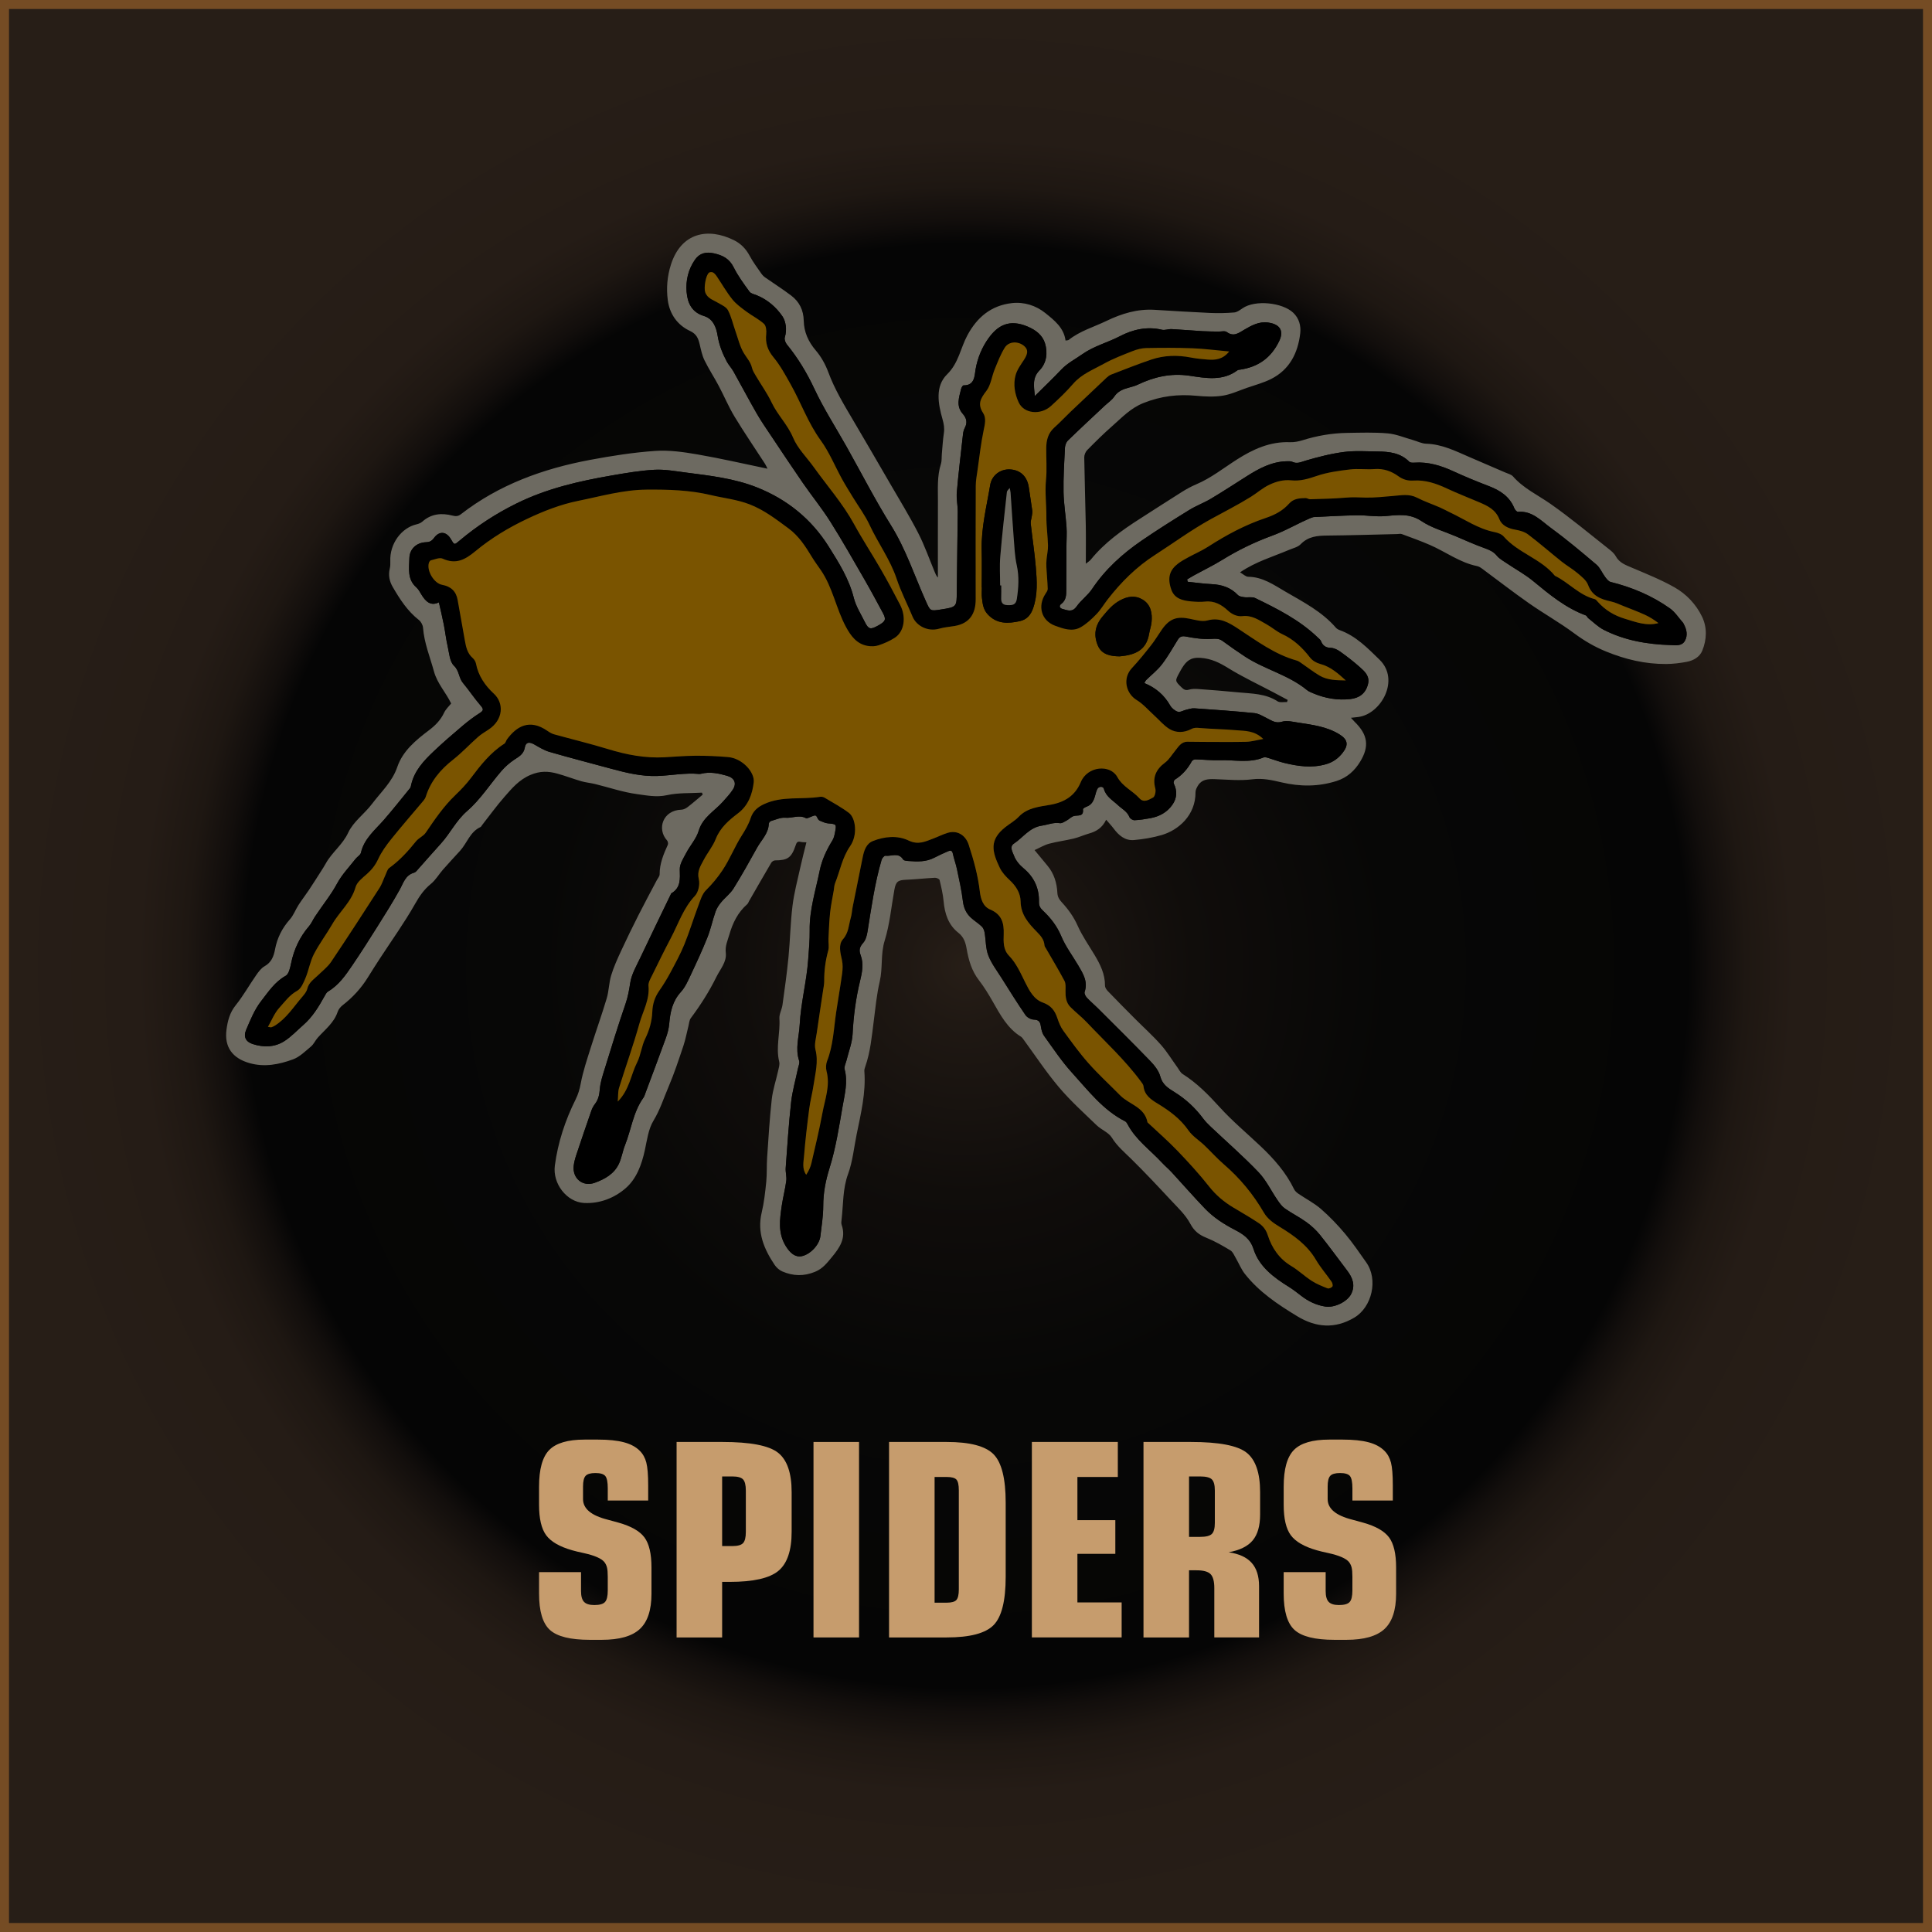 <?xml version="1.0" encoding="UTF-8"?><svg id="b" xmlns="http://www.w3.org/2000/svg" xmlns:xlink="http://www.w3.org/1999/xlink" viewBox="0 0 215 215"><defs><style>.e{fill:#6d6a61;}.f{fill:#7a5400;}.g{fill:#c69c6d;}.h{fill:url(#d);stroke:#754c24;stroke-miterlimit:10;}.i{fill:#010101;}</style><radialGradient id="d" cx="107.5" cy="107.5" fx="107.5" fy="107.5" r="107" gradientUnits="userSpaceOnUse"><stop offset="0" stop-color="#271e17"/><stop offset=".062" stop-color="#1f1813"/><stop offset=".237" stop-color="#100d0b"/><stop offset=".443" stop-color="#070706"/><stop offset=".751" stop-color="#050505"/><stop offset=".776" stop-color="#120e0c"/><stop offset=".811" stop-color="#1e1712"/><stop offset=".861" stop-color="#251c16"/><stop offset="1" stop-color="#271e17"/></radialGradient></defs><g id="c"><g><g><rect class="h" x=".5" y=".5" width="214" height="214"/><g><path class="g" d="M64.659,174.954v2.109c0,.566,.112,.967,.337,1.201s.605,.352,1.143,.352c.586,0,.981-.112,1.187-.337s.308-.649,.308-1.274v-1.538c0-.469-.029-.815-.088-1.04s-.156-.425-.293-.601c-.332-.4-1.099-.732-2.3-.996-.547-.117-.972-.22-1.274-.308-1.406-.4-2.373-.959-2.9-1.677s-.791-1.848-.791-3.391v-2.007c0-1.953,.379-3.315,1.135-4.087,.758-.771,2.068-1.157,3.934-1.157h1.494c1.172,0,2.134,.1,2.886,.3s1.343,.52,1.772,.959c.342,.342,.581,.776,.718,1.304s.205,1.372,.205,2.534v1.685h-4.497v-1.362c0-.684-.09-1.138-.271-1.362-.18-.225-.549-.337-1.105-.337-.537,0-.9,.105-1.092,.315-.189,.21-.285,.603-.285,1.179v1.406c0,1.064,.908,1.826,2.725,2.285,.518,.137,.928,.249,1.23,.337,1.396,.391,2.355,.938,2.879,1.641,.521,.703,.783,1.816,.783,3.34v2.93c0,1.816-.432,3.125-1.297,3.926-.863,.801-2.272,1.201-4.226,1.201h-1.348c-2.148,0-3.626-.366-4.431-1.099-.807-.732-1.209-2.085-1.209-4.058v-2.373h4.673Z"/><path class="g" d="M80.362,176.038v6.182h-5.068v-21.753h5.098c3.115,0,5.179,.398,6.188,1.194,1.012,.796,1.517,2.258,1.517,4.387v4.409c0,2.09-.493,3.542-1.479,4.358s-2.793,1.223-5.42,1.223h-.835Zm2.637-5.552v-4.614c0-.605-.103-1.018-.308-1.238s-.605-.33-1.201-.33h-1.128v7.749h1.128c.596,0,.996-.11,1.201-.33s.308-.632,.308-1.238Z"/><path class="g" d="M95.597,182.22h-5.068v-21.753h5.068v21.753Z"/><path class="g" d="M98.937,182.22v-21.753h6.416c2.578,0,4.316,.457,5.215,1.37s1.348,2.708,1.348,5.383v8.247c0,2.676-.449,4.47-1.348,5.383s-2.637,1.37-5.215,1.37h-6.416Zm7.764-5.347v-11.03c0-.596-.088-.991-.264-1.187s-.537-.293-1.084-.293h-1.348v13.989h1.348c.537,0,.896-.1,1.077-.3,.18-.2,.271-.593,.271-1.179Z"/><path class="g" d="M114.83,182.22v-21.753h9.565v3.896h-4.497v4.805h4.219v3.75h-4.219v5.405h4.922v3.896h-9.99Z"/><path class="g" d="M135.133,176.727c0-.752-.139-1.27-.418-1.553-.277-.283-.798-.425-1.56-.425h-.835v7.471h-5.068v-21.753h5.273c3.125,0,5.19,.396,6.196,1.187s1.509,2.256,1.509,4.395v2.49c0,1.26-.273,2.219-.82,2.878s-1.44,1.101-2.681,1.326c1.152,.166,2.005,.557,2.556,1.172,.553,.615,.828,1.484,.828,2.607v5.698h-4.98v-5.493Zm-1.582-12.422h-1.23v6.724h1.23c.654,0,1.092-.11,1.311-.33,.221-.22,.33-.627,.33-1.223v-3.604c0-.605-.109-1.018-.33-1.238-.219-.22-.656-.33-1.311-.33Z"/><path class="g" d="M147.525,174.954v2.109c0,.566,.112,.967,.337,1.201s.605,.352,1.143,.352c.586,0,.981-.112,1.187-.337s.308-.649,.308-1.274v-1.538c0-.469-.029-.815-.088-1.04s-.156-.425-.293-.601c-.332-.4-1.099-.732-2.3-.996-.547-.117-.972-.22-1.274-.308-1.406-.4-2.373-.959-2.9-1.677s-.791-1.848-.791-3.391v-2.007c0-1.953,.378-3.315,1.136-4.087,.756-.771,2.067-1.157,3.933-1.157h1.494c1.172,0,2.134,.1,2.886,.3s1.343,.52,1.772,.959c.342,.342,.581,.776,.718,1.304s.205,1.372,.205,2.534v1.685h-4.497v-1.362c0-.684-.091-1.138-.271-1.362-.182-.225-.55-.337-1.106-.337-.537,0-.901,.105-1.091,.315-.191,.21-.286,.603-.286,1.179v1.406c0,1.064,.908,1.826,2.725,2.285,.518,.137,.928,.249,1.23,.337,1.396,.391,2.356,.938,2.878,1.641,.523,.703,.784,1.816,.784,3.34v2.93c0,1.816-.433,3.125-1.296,3.926-.865,.801-2.273,1.201-4.227,1.201h-1.348c-2.148,0-3.625-.366-4.432-1.099-.805-.732-1.208-2.085-1.208-4.058v-2.373h4.673Z"/></g></g><g><path class="e" d="M115.125,94.595c.564,.682,1.004,1.217,1.447,1.749,.726,.87,1.038,1.91,1.095,3.004,.025,.482,.222,.769,.513,1.085,.712,.773,1.309,1.604,1.748,2.59,.506,1.133,1.232,2.169,1.875,3.241,.635,1.059,1.178,2.141,1.165,3.426-.002,.204,.163,.448,.318,.608,.994,1.033,2.003,2.051,3.015,3.067,.962,.966,1.981,1.88,2.884,2.898,.689,.777,1.234,1.681,1.846,2.526,.183,.252,.33,.573,.578,.73,1.585,1.002,2.867,2.307,4.123,3.693,1.406,1.551,3.031,2.903,4.556,4.347,1.483,1.404,2.823,2.919,3.723,4.781,.096,.198,.288,.373,.475,.5,.835,.57,1.755,1.039,2.512,1.696,.969,.842,1.867,1.784,2.694,2.767,.849,1.008,1.589,2.109,2.353,3.187,1.34,1.892,.645,4.959-1.329,6.136-2.159,1.287-4.282,1.105-6.342-.143-2.153-1.305-4.255-2.704-5.837-4.714-.423-.537-.681-1.202-1.03-1.799-.17-.29-.314-.661-.576-.819-.861-.519-1.742-1.03-2.671-1.404-.816-.328-1.361-.739-1.804-1.573-.527-.994-1.412-1.811-2.196-2.654-1.429-1.538-2.868-3.069-4.363-4.542-.768-.756-1.579-1.428-2.167-2.378-.36-.582-1.165-.87-1.688-1.375-1.435-1.385-2.928-2.729-4.21-4.249-1.436-1.702-2.666-3.578-3.988-5.377-.06-.081-.123-.171-.206-.222-1.533-.934-2.325-2.456-3.175-3.943-.465-.813-.957-1.621-1.529-2.359-.805-1.038-1.143-2.237-1.361-3.48-.125-.713-.314-1.314-.921-1.792-1.118-.881-1.518-2.122-1.643-3.504-.072-.798-.261-1.588-.449-2.369-.03-.122-.343-.258-.519-.25-1.077,.055-2.151,.176-3.228,.223-.887,.038-1.12,.205-1.284,1.116-.342,1.891-.513,3.834-1.078,5.656-.468,1.511-.2,3.037-.549,4.533-.34,1.454-.481,2.957-.671,4.443-.217,1.696-.368,3.402-.937,5.032-.057,.164-.119,.344-.106,.511,.189,2.407-.386,4.719-.858,7.044-.299,1.473-.439,3.004-.95,4.4-.609,1.663-.527,3.364-.722,5.051-.024,.205-.062,.435,.004,.62,.522,1.476-.226,2.549-1.095,3.596-.531,.64-1.005,1.27-1.855,1.621-1.267,.523-2.457,.48-3.658-.039-.332-.143-.652-.433-.856-.736-1.177-1.756-1.96-3.604-1.435-5.81,.266-1.117,.393-2.272,.508-3.418,.09-.894,.037-1.801,.098-2.699,.148-2.163,.275-4.33,.514-6.483,.119-1.066,.475-2.105,.707-3.159,.075-.34,.201-.718,.123-1.034-.396-1.606,.128-3.198,.022-4.8-.033-.497,.273-1.007,.344-1.522,.245-1.765,.494-3.531,.667-5.305,.186-1.91,.214-3.837,.45-5.74,.18-1.45,.565-2.876,.88-4.308,.2-.91,.439-1.812,.666-2.739-.172-.011-.419,.004-.65-.049-.373-.087-.45,.095-.556,.409-.461,1.363-.893,1.648-2.281,1.653-.143,.001-.344,.125-.419,.25-.834,1.415-1.648,2.841-2.468,4.264-.07,.121-.112,.272-.212,.359-1.048,.916-1.622,2.093-2,3.412-.189,.659-.477,1.242-.387,1.994,.121,1.021-.618,1.818-1.045,2.686-.799,1.62-1.763,3.138-2.846,4.585-.172,.23-.188,.58-.264,.877-.188,.736-.321,1.489-.562,2.207-.51,1.519-1.008,3.047-1.636,4.518-.544,1.275-.955,2.596-1.695,3.814-.572,.942-.717,2.163-.96,3.28-.349,1.606-.917,3.173-2.13,4.23-1.264,1.102-2.911,1.741-4.642,1.646-1.923-.105-3.509-2.153-3.243-4.161,.342-2.578,1.151-5.035,2.314-7.365,.282-.565,.447-1.128,.565-1.761,.254-1.362,.706-2.689,1.123-4.017,.574-1.829,1.225-3.634,1.772-5.471,.246-.825,.243-1.725,.493-2.548,.281-.927,.687-1.822,1.094-2.704,.629-1.361,1.29-2.708,1.967-4.046,.656-1.297,1.35-2.576,2.026-3.863,.11-.209,.307-.42,.306-.63-.005-1.192,.433-2.246,.913-3.299,.057-.126,.006-.379-.091-.485-1.153-1.264-.467-3.363,1.606-3.415,.238-.006,.503-.148,.7-.299,.571-.44,1.113-.917,1.667-1.379-.028-.073-.056-.146-.084-.219-1.302,.078-2.638,.001-3.895,.281-1.158,.258-2.25,.028-3.325-.116-1.579-.211-3.115-.742-4.672-1.123-.506-.124-1.033-.166-1.532-.311-.898-.26-1.773-.601-2.674-.849-.997-.275-1.906-.311-2.978,.142-1.286,.544-2.068,1.49-2.901,2.441-.875,.998-1.654,2.08-2.475,3.125-.065,.083-.114,.202-.199,.241-1.163,.534-1.488,1.783-2.269,2.641-.634,.696-1.277,1.384-1.898,2.091-.46,.525-.82,1.162-1.351,1.594-.769,.627-1.271,1.364-1.762,2.232-1.182,2.087-2.591,4.045-3.903,6.058-.456,.7-.905,1.405-1.346,2.116-.745,1.201-1.68,2.223-2.8,3.088-.239,.184-.467,.46-.56,.741-.406,1.228-1.411,1.974-2.219,2.881-.273,.307-.445,.721-.752,.978-.632,.528-1.259,1.161-2.004,1.433-1.545,.562-3.146,.894-4.832,.416-1.889-.535-2.827-1.777-2.565-3.73,.129-.965,.358-1.881,1.017-2.701,.846-1.053,1.513-2.248,2.288-3.361,.258-.37,.553-.774,.93-.987,.763-.43,1.021-1.096,1.167-1.879,.237-1.266,.788-2.366,1.653-3.34,.406-.457,.623-1.077,.96-1.601,.359-.559,.77-1.085,1.139-1.638,.461-.69,.904-1.392,1.35-2.091,.188-.295,.378-.59,.547-.895,.687-1.24,1.868-2.076,2.497-3.431,.564-1.215,1.817-2.092,2.653-3.203,.994-1.321,2.24-2.434,2.809-4.107,.602-1.768,2.056-2.974,3.522-4.079,.711-.536,1.301-1.136,1.686-1.957,.186-.396,.538-.713,.781-1.022-.581-1.229-1.54-2.209-1.91-3.563-.441-1.613-1.089-3.166-1.217-4.863-.023-.304-.224-.68-.464-.867-1.274-.995-2.119-2.318-2.913-3.681-.362-.622-.501-1.299-.327-2.026,.063-.265,.073-.551,.061-.825-.085-1.964,1.247-3.728,2.925-4.114,.228-.052,.473-.151,.644-.303,.99-.883,2.138-.979,3.347-.668,.377,.097,.638,.084,.952-.161,4.241-3.292,9.141-5.056,14.346-6.035,2.399-.451,4.827-.831,7.259-1.001,1.552-.108,3.153,.121,4.7,.388,2.614,.451,5.202,1.052,7.803,1.591-.064-.123-.172-.381-.322-.613-1.115-1.726-2.28-3.421-3.343-5.178-.665-1.099-1.161-2.297-1.766-3.434-.508-.955-1.107-1.865-1.581-2.836-.269-.552-.394-1.181-.537-1.786-.156-.656-.35-1.146-1.082-1.487-1.41-.657-2.268-1.894-2.468-3.438-.171-1.32-.061-2.647,.355-3.948,1.132-3.539,4.099-4.161,7.029-2.701,.774,.385,1.332,.981,1.746,1.756,.361,.677,.832,1.296,1.268,1.931,.116,.169,.265,.328,.432,.445,.967,.68,1.969,1.311,2.909,2.025,.907,.69,1.367,1.612,1.393,2.803,.027,1.243,.506,2.329,1.347,3.309,.599,.699,1.072,1.563,1.394,2.431,.684,1.848,1.684,3.515,2.676,5.196,1.401,2.374,2.787,4.758,4.169,7.143,1.065,1.838,2.179,3.651,3.149,5.538,.715,1.392,1.233,2.885,1.837,4.333,.089,.215,.169,.434,.356,.624,0-2.824-.009-5.648,.004-8.472,.006-1.396-.103-2.8,.331-4.168,.113-.356,.071-.761,.106-1.143,.069-.764,.111-1.532,.224-2.29,.082-.551,.001-1.013-.157-1.569-.481-1.695-.843-3.637,.519-4.975,1.288-1.265,1.487-2.916,2.256-4.344,1.099-2.039,2.67-3.316,4.942-3.579,1.346-.156,2.681,.259,3.733,1.108,.991,.8,2.061,1.628,2.247,3.057,.153-.029,.282-.015,.354-.072,1.253-.997,2.785-1.43,4.196-2.11,1.698-.818,3.438-1.351,5.342-1.238,2.058,.123,4.115,.257,6.174,.348,.9,.04,1.807,.023,2.704-.052,.321-.027,.641-.271,.926-.466,1.428-.977,4.444-.628,5.63,.484,.684,.642,.885,1.493,.791,2.304-.254,2.18-1.176,4.035-3.23,5.074-.86,.435-1.815,.683-2.732,1.002-.884,.308-1.755,.719-2.666,.862-.946,.149-1.941,.105-2.902,.013-2.041-.197-3.945,.019-5.906,.8-1.463,.582-2.401,1.62-3.484,2.568-.968,.847-1.882,1.756-2.785,2.672-.193,.196-.334,.542-.33,.817,.037,2.512,.123,5.023,.17,7.534,.026,1.402,.005,2.805,.005,4.297,.216-.177,.423-.296,.564-.47,1.521-1.877,3.454-3.255,5.465-4.54,1.557-.995,3.106-2.004,4.672-2.986,.5-.313,1.024-.602,1.567-.831,1.661-.7,3.057-1.822,4.558-2.778,1.785-1.137,3.68-2.006,5.886-1.92,.466,.018,.956-.076,1.405-.217,1.616-.505,3.266-.791,4.954-.817,1.507-.023,3.023-.079,4.52,.052,.951,.083,1.875,.48,2.809,.741,.493,.138,.979,.396,1.474,.41,1.739,.05,3.242,.801,4.78,1.47,1.348,.586,2.701,1.159,4.049,1.744,.287,.125,.642,.206,.832,.423,1.167,1.334,2.756,2.064,4.169,3.053,2.228,1.559,4.319,3.314,6.459,4.998,.3,.236,.624,.499,.801,.823,.409,.748,1.109,.989,1.824,1.294,1.598,.681,3.225,1.328,4.73,2.183,1.314,.746,2.387,1.877,3.053,3.253,.587,1.211,.535,2.546,.032,3.786-.287,.709-.984,1.105-1.732,1.246-.751,.142-1.522,.237-2.285,.242-2.328,.015-4.541-.509-6.701-1.394-1.277-.523-2.417-1.188-3.523-2.01-1.621-1.205-3.396-2.2-5.052-3.359-1.772-1.24-3.48-2.57-5.221-3.854-.166-.123-.361-.241-.559-.281-1.925-.395-3.487-1.591-5.244-2.353-1.022-.443-2.074-.82-3.12-1.207-.153-.057-.346-.006-.52-.002-2.587,.059-5.175,.142-7.762,.166-1.112,.01-2.133,.091-2.979,.967-.315,.327-.858,.441-1.305,.632-1.791,.763-3.686,1.298-5.438,2.496,.353,.199,.63,.489,.909,.491,1.606,.012,2.87,.914,4.144,1.656,1.987,1.157,4.069,2.222,5.615,4.014,.107,.124,.276,.215,.434,.272,1.803,.651,3.093,1.994,4.418,3.281,2.328,2.262,.145,6.076-2.376,6.383-.226,.028-.452,.05-.804,.089,.202,.218,.31,.345,.428,.461,1.445,1.414,1.647,2.709,.597,4.425-.614,1.003-1.445,1.769-2.623,2.145-2.031,.649-4.068,.635-6.111,.156-1.084-.254-2.114-.491-3.277-.342-1.378,.177-2.801,.025-4.203-.019-.729-.023-1.408,.022-1.832,.715-.136,.222-.276,.491-.274,.738,.017,2.582-1.911,4.22-3.748,4.764-.998,.295-2.048,.464-3.086,.56-.997,.092-1.704-.51-2.277-1.279-.242-.324-.524-.619-.834-.981-.434,.912-1.102,1.307-1.913,1.537-.57,.162-1.116,.417-1.69,.556-.908,.219-1.843,.334-2.744,.575-.54,.145-1.037,.448-1.617,.708Zm.028-50.514c-.102-1.155-.289-2.035,.513-2.853,.816-.833,.942-1.992,.617-3.033-.272-.869-.96-1.442-1.929-1.853-2.081-.882-3.345-.089-4.333,1.273-.728,1.003-1.235,2.193-1.46,3.495-.121,.698-.077,1.798-1.34,1.775-.091-.002-.236,.256-.274,.413-.224,.928-.574,1.886,.175,2.736,.445,.505,.557,.997,.233,1.601-.112,.209-.167,.463-.194,.702-.242,2.146-.501,4.291-.687,6.442-.063,.723,.111,1.464,.105,2.196-.022,2.943-.087,5.885-.107,8.828-.012,1.748,.012,1.748-1.808,2.031-1.151,.179-1.141,.175-1.634-.928-1.266-2.828-2.223-5.782-3.885-8.448-1.773-2.845-3.306-5.84-4.949-8.766-1.198-2.134-2.534-4.202-3.569-6.411-.838-1.79-1.828-3.434-3.07-4.953-.163-.2-.296-.567-.226-.788,.265-.838,.111-1.787-.264-2.339-.68-1-1.653-1.854-2.847-2.338-.284-.115-.658-.184-.816-.401-.632-.871-1.283-1.748-1.759-2.707-.478-.963-1.216-1.344-2.193-1.56-.889-.197-1.602-.032-2.119,.71-.743,1.069-1.034,2.297-.93,3.57,.101,1.236,.569,2.275,1.927,2.688,1.054,.32,1.383,1.307,1.531,2.217,.168,1.029,.533,1.947,1.007,2.841,.21,.396,.534,.73,.754,1.122,.869,1.55,1.695,3.125,2.581,4.665,.502,.873,1.08,1.703,1.64,2.542,1.164,1.743,2.321,3.49,3.513,5.214,.996,1.44,2.107,2.805,3.04,4.283,1.322,2.094,2.541,4.255,3.78,6.401,.713,1.235,1.388,2.491,2.063,3.747,.405,.755,.315,.956-.553,1.437-.827,.458-1.043,.408-1.458-.431-.433-.875-.983-1.729-1.216-2.659-.532-2.121-1.664-3.919-2.798-5.723-1.928-3.066-4.625-5.242-7.973-6.575-2.554-1.016-5.279-1.314-7.981-1.665-1.143-.148-2.302-.362-3.44-.299-1.593,.088-3.181,.364-4.758,.635-3.643,.628-7.212,1.449-10.58,3.109-2.31,1.139-4.413,2.514-6.366,4.157-.565,.476-.556,.487-.935-.17-.497-.861-1.283-.96-1.875-.158-.262,.354-.481,.475-.912,.49-1.05,.037-1.819,.753-1.841,1.782-.025,1.129-.251,2.337,.775,3.241,.23,.202,.388,.496,.547,.766,.476,.805,1.056,1.355,1.964,.897,.194,.869,.388,1.666,.546,2.471,.161,.817,.251,1.649,.437,2.46,.169,.736,.217,1.669,.693,2.122,.603,.574,.525,1.345,.992,1.906,.68,.816,1.267,1.711,1.962,2.514,.34,.393,.382,.556-.09,.853-.673,.425-1.313,.914-1.921,1.429-1.093,.926-2.181,1.861-3.219,2.848-1.093,1.039-2.127,2.14-2.481,3.687-.031,.135-.05,.292-.132,.393-.956,1.178-1.9,2.368-2.894,3.513-.986,1.137-2.208,2.091-2.57,3.675-.058,.255-.404,.435-.589,.671-.707,.903-1.522,1.75-2.06,2.746-.348,.644-.74,1.235-1.159,1.822-.441,.618-.88,1.236-1.304,1.865-.233,.345-.389,.751-.658,1.062-1.041,1.204-1.68,2.583-2.002,4.138-.103,.496-.249,1.194-.602,1.389-1.213,.669-1.932,1.794-2.723,2.803-.733,.936-1.203,2.099-1.676,3.211-.328,.771-.036,1.326,.724,1.574,1.198,.39,2.428,.373,3.502-.304,.783-.493,1.431-1.201,2.137-1.816,1.017-.886,1.703-2.016,2.347-3.178,.111-.201,.229-.444,.412-.552,1.189-.703,1.944-1.807,2.691-2.905,.958-1.409,1.873-2.848,2.779-4.291,.855-1.362,1.716-2.724,2.495-4.129,.417-.752,.627-1.62,1.605-1.893,.181-.051,.329-.258,.468-.414,.836-.934,1.654-1.885,2.5-2.811,1.049-1.147,1.694-2.567,2.93-3.634,1.462-1.262,2.536-2.967,3.813-4.45,.402-.466,.881-.888,1.391-1.234,.538-.366,1.082-.611,1.218-1.389,.108-.616,.503-.65,1.073-.325,.539,.308,1.084,.647,1.672,.817,2.283,.659,4.584,1.255,6.877,1.876,1.681,.455,3.361,.867,5.13,.805,1.55-.055,3.087-.373,4.647-.225,.068,.006,.141-.004,.208-.021,.99-.251,1.95-.049,2.894,.222,.845,.243,1.1,.839,.645,1.543-.312,.482-.717,.907-1.1,1.34-.929,1.05-2.245,1.73-2.697,3.242-.263,.88-.95,1.627-1.388,2.464-.305,.582-.731,1.219-.717,1.823,.024,1.065,.131,2.051-.952,2.68-1.161,2.409-2.334,4.811-3.476,7.229-.415,.879-.935,1.765-1.08,2.698-.127,.815-.26,1.587-.534,2.377-.839,2.425-1.585,4.881-2.346,7.332-.216,.697-.45,1.41-.508,2.129-.05,.617-.153,1.157-.529,1.651-.167,.219-.312,.471-.402,.73-.572,1.641-1.132,3.286-1.68,4.935-.132,.397-.248,.809-.296,1.222-.164,1.418,1.011,2.379,2.336,1.9,1.132-.409,2.175-.991,2.704-2.139,.298-.646,.4-1.38,.665-2.044,.699-1.752,.911-3.692,2.046-5.277,.119-.167,.175-.381,.248-.578,.753-2.016,1.515-4.029,2.246-6.053,.186-.516,.336-1.064,.383-1.608,.112-1.305,.359-2.511,1.296-3.537,.482-.527,.788-1.234,1.099-1.894,.649-1.378,1.291-2.762,1.855-4.176,.371-.93,.574-1.924,.905-2.872,.13-.373,.366-.728,.62-1.036,.437-.53,1.019-.959,1.377-1.532,.924-1.482,1.776-3.009,2.621-4.538,.479-.865,1.273-1.58,1.307-2.671,.003-.106,.133-.272,.235-.302,.53-.154,1.084-.416,1.604-.368,.764,.07,1.528-.36,2.29,.043,.132,.07,.396-.09,.591-.165,.527-.205,.52-.207,.757,.263,.043,.086,.141,.166,.232,.201,.284,.11,.572,.257,.867,.284,.96,.087,.972,.071,.794,1.004-.058,.303-.126,.628-.284,.884-.655,1.059-1.178,2.168-1.427,3.394-.444,2.187-1.142,4.336-1.11,6.596,.016,1.106-.087,2.191-.166,3.288-.174,2.432-.815,4.791-.943,7.225-.071,1.342-.52,2.662-.066,4.023,.087,.262-.079,.613-.142,.92-.253,1.231-.611,2.45-.748,3.693-.268,2.433-.426,4.878-.603,7.321-.034,.473,.125,.964,.064,1.43-.122,.93-.365,1.843-.502,2.771-.223,1.518-.44,3.029,.432,4.468,.496,.819,1.081,1.286,1.776,1.151,.951-.185,1.977-1.255,2.089-2.222,.13-1.12,.318-2.244,.318-3.366,0-1.459,.26-2.808,.701-4.217,.695-2.219,1.052-4.552,1.451-6.854,.235-1.358,.607-2.726,.228-4.141-.077-.288,.127-.652,.206-.98,.237-.98,.632-1.951,.682-2.94,.1-1.995,.355-3.956,.826-5.89,.235-.964,.43-1.935,.072-2.879-.222-.585-.11-.938,.287-1.389,.276-.313,.404-.807,.474-1.241,.43-2.682,.803-5.373,1.568-7.988,.054-.186,.297-.473,.419-.457,.664,.086,1.459-.42,1.981,.422,.08,.129,.387,.148,.593,.164,.984,.078,1.962,.11,2.88-.371,.495-.259,1.006-.49,1.518-.712,.242-.105,.453-.131,.532,.246,.123,.584,.339,1.149,.461,1.733,.247,1.184,.517,2.369,.661,3.568,.089,.747,.357,1.347,.885,1.836,.383,.354,.84,.629,1.216,.989,.168,.161,.274,.434,.315,.672,.146,.848,.111,1.757,.41,2.541,.341,.894,.954,1.689,1.472,2.512,.873,1.387,1.741,2.778,2.666,4.129,.182,.266,.611,.497,.932,.507,.568,.017,.71,.272,.783,.757,.054,.363,.149,.763,.357,1.052,1.002,1.389,1.953,2.833,3.102,4.094,1.804,1.979,3.446,4.165,5.925,5.419,.111,.056,.196,.192,.258,.31,.914,1.743,2.519,2.868,3.816,4.268,.353,.381,.756,.715,1.108,1.096,1.234,1.339,2.431,2.715,3.692,4.028,.951,.991,2.091,1.727,3.321,2.365,.886,.46,1.713,.968,2.084,2.135,.621,1.954,2.232,3.157,3.926,4.209,.473,.294,.916,.639,1.356,.982,.811,.632,1.713,1.067,2.728,1.218,1.007,.15,2.417-.536,2.853-1.391,.494-.967,.165-1.821-.445-2.621-1.009-1.323-1.983-2.674-3.025-3.971-.43-.535-.957-1.015-1.514-1.418-.762-.551-1.616-.973-2.387-1.512-.332-.231-.588-.594-.823-.936-.708-1.033-1.257-2.211-2.109-3.102-1.687-1.766-3.539-3.376-5.316-5.057-.3-.284-.596-.581-.842-.911-.887-1.193-1.946-2.178-3.219-2.964-.656-.405-1.318-.813-1.556-1.721-.167-.636-.653-1.241-1.128-1.734-1.919-1.988-3.887-3.929-5.842-5.883-.395-.395-.832-.751-1.208-1.162-.146-.159-.3-.462-.243-.629,.39-1.144-.171-2.038-.704-2.945-.637-1.081-1.412-2.103-1.891-3.249-.477-1.143-1.187-2.049-2.055-2.867-.302-.284-.438-.531-.43-.976,.029-1.508-.543-2.755-1.733-3.74-.439-.363-.855-.86-1.045-1.383-.139-.382-.551-.993-.008-1.352,1.026-.677,1.727-1.8,3.128-2.001,.656-.094,1.275-.383,1.984-.27,.232,.037,.517-.166,.758-.297,.273-.148,.501-.409,.787-.495,.446-.134,1.126,.131,1.025-.759-.009-.082,.253-.232,.412-.289,.564-.203,.78-.66,.928-1.183,.075-.267,.138-.546,.265-.789,.159-.303,.644-.314,.722-.014,.228,.871,.988,1.279,1.565,1.821,.453,.425,1.032,.696,1.284,1.335,.066,.168,.376,.348,.567,.34,.586-.026,1.173-.119,1.752-.225,1-.183,1.857-.642,2.449-1.484,.526-.748,.564-1.555,.156-2.388-.049-.099,.026-.354,.121-.413,.821-.509,1.427-1.201,1.886-2.042,.062-.113,.257-.221,.387-.218,.908,.019,1.818,.125,2.724,.094,1.631-.056,3.294,.353,4.889-.312,.137-.057,.342,.006,.502,.054,.597,.179,1.18,.409,1.784,.557,1.538,.374,3.069,.6,4.656,.144,.799-.23,1.377-.665,1.856-1.28,.682-.875,.561-1.477-.395-2.059-1.41-.859-3.015-1.051-4.598-1.294-.583-.09-1.23-.26-1.755-.097-.698,.217-1.129-.111-1.651-.369-.462-.228-.936-.536-1.427-.586-2.222-.225-4.452-.379-6.681-.534-.303-.021-.619,.092-.925,.163-.311,.072-.659,.304-.912,.222-.333-.108-.687-.4-.862-.708-.661-1.167-1.617-1.976-2.865-2.484,.093-.163,.127-.266,.195-.334,.588-.582,1.257-1.1,1.756-1.75,.656-.853,1.189-1.802,1.756-2.721,.234-.38,.473-.466,.948-.372,.917,.18,1.871,.314,2.796,.257,.483-.03,.852-.06,1.251,.232,.817,.598,1.648,1.179,2.495,1.735,2.187,1.435,4.828,2.03,6.883,3.717,.211,.174,.486,.279,.743,.387,1.313,.547,2.685,.784,4.099,.624,.979-.111,1.689-.606,1.955-1.63,.241-.925-.363-1.444-.928-1.946-.679-.604-1.404-1.161-2.144-1.69-.302-.216-.692-.418-1.047-.428-.578-.016-.903-.241-1.106-.755-.06-.152-.221-.269-.347-.391-2.02-1.949-4.489-3.194-6.976-4.399-.339-.164-.809-.04-1.213-.095-.248-.033-.559-.08-.713-.242-.801-.846-1.79-1.156-2.92-1.211-.888-.043-1.772-.172-2.658-.263-.025-.087-.05-.173-.075-.26,.27-.159,.535-.326,.81-.476,1.039-.568,2.11-1.085,3.116-1.707,1.752-1.081,3.588-1.972,5.519-2.68,.717-.263,1.416-.586,2.1-.927,.277-.138,2.256-1.138,2.537-1.151,1.608-.076,3.216-.173,4.825-.199,1.047-.017,2.105,.182,3.141,.089,1.412-.127,2.719-.33,4.053,.565,1.107,.743,2.463,1.115,3.711,1.645,1.087,.461,2.164,.951,3.274,1.349,.536,.193,1.001,.381,1.383,.844,.3,.364,.754,.607,1.156,.879,.955,.646,1.982,1.201,2.867,1.93,1.825,1.503,3.63,3.01,5.889,3.841,.108,.04,.155,.22,.258,.3,.572,.447,1.102,.982,1.739,1.306,2.321,1.182,4.84,1.615,7.416,1.696,.541,.017,1.26,.148,1.605-.47,.351-.628,.196-1.293-.145-1.908-.017-.031-.026-.068-.048-.093-.488-.548-.897-1.207-1.481-1.621-1.993-1.413-4.219-2.347-6.594-2.934-.239-.059-.448-.345-.616-.568-.333-.441-.545-1.008-.951-1.353-1.654-1.403-3.319-2.803-5.068-4.082-1.097-.802-2.086-1.934-3.675-1.8-.124,.01-.332-.226-.398-.389-.527-1.309-1.573-1.988-2.83-2.47-1.331-.51-2.653-1.051-3.947-1.647-1.386-.639-2.797-1.072-4.341-.966-.192,.013-.461,.015-.572-.097-.972-.986-2.213-1.129-3.488-1.145-1.262-.015-2.541-.107-3.784,.054-1.439,.186-2.863,.553-4.259,.961-.516,.151-.948,.394-1.488,.136-.177-.084-.412-.068-.62-.064-1.674,.039-3.08,.798-4.446,1.663-1.327,.839-2.641,1.701-3.99,2.505-.778,.464-1.644,.78-2.414,1.255-1.785,1.102-3.564,2.219-5.294,3.405-2.147,1.472-4.056,3.199-5.524,5.391-.477,.712-1.226,1.24-1.721,1.943-.488,.693-1.028,.416-1.578,.271-.282-.074-.418-.338-.139-.546,.562-.42,.571-.996,.57-1.602-.002-1.619,.01-3.237,.018-4.856,.004-.7,.057-1.403,.01-2.1-.087-1.298-.31-2.592-.333-3.89-.029-1.64,.072-3.282,.154-4.922,.014-.284,.137-.634,.334-.826,1.348-1.311,2.728-2.589,4.099-3.876,.356-.334,.791-.615,1.055-1.01,.411-.615,.999-.834,1.65-1.007,.33-.088,.666-.178,.972-.324,1.828-.874,3.699-1.299,5.76-.992,1.804,.268,3.681,.631,5.341-.611,.077-.057,.202-.054,.305-.07,1.996-.301,3.424-1.303,4.326-3.169,.631-1.306-.111-1.916-1.227-2.069-1.009-.139-1.832,.318-2.642,.791-.631,.369-1.188,.837-1.968,.261-.208-.153-.613-.039-.928-.047-.588-.013-1.176-.008-1.763-.043-1.145-.068-2.287-.172-3.432-.232-.366-.019-.76,.152-1.101,.07-1.659-.398-3.259-.011-4.656,.718-1.374,.717-2.896,1.093-4.191,2.007-.795,.561-1.665,.997-2.351,1.724-.904,.959-1.862,1.866-2.941,2.939Zm28.071,34.047c.025-.079,.05-.159,.075-.238-.536-.286-1.071-.573-1.609-.857-1.663-.879-3.376-1.678-4.973-2.664-.995-.614-1.896-1.076-3.134-1.162-1.105-.076-1.563,.374-2.033,1.119-.112,.177-.21,.363-.31,.547-.495,.911-.484,.902,.25,1.624,.248,.243,.455,.361,.824,.25,.323-.097,.691-.095,1.034-.07,1.494,.11,2.987,.227,4.478,.373,1.486,.145,3.006,.122,4.343,.994,.26,.169,.699,.063,1.056,.084Z"/><path d="M115.153,44.081c1.079-1.073,2.037-1.98,2.941-2.939,.686-.728,1.556-1.163,2.351-1.724,1.296-.915,2.817-1.29,4.191-2.007,1.397-.729,2.997-1.116,4.656-.718,.341,.082,.735-.089,1.101-.07,1.145,.06,2.287,.164,3.432,.232,.586,.035,1.175,.029,1.763,.043,.315,.007,.72-.107,.928,.047,.78,.576,1.337,.108,1.968-.261,.809-.473,1.632-.93,2.642-.791,1.116,.153,1.858,.764,1.227,2.069-.902,1.866-2.33,2.868-4.326,3.169-.104,.016-.229,.013-.305,.07-1.661,1.243-3.537,.879-5.341,.611-2.061-.306-3.931,.118-5.76,.992-.306,.146-.642,.236-.972,.324-.651,.173-1.239,.392-1.65,1.007-.264,.395-.699,.676-1.055,1.01-1.371,1.287-2.751,2.565-4.099,3.876-.197,.192-.32,.542-.334,.826-.082,1.64-.182,3.282-.154,4.922,.023,1.298,.245,2.591,.333,3.89,.047,.696-.006,1.399-.01,2.1-.008,1.619-.019,3.237-.018,4.856,.001,.606-.008,1.182-.57,1.602-.279,.209-.143,.472,.139,.546,.55,.145,1.091,.422,1.578-.271,.495-.703,1.244-1.231,1.721-1.943,1.468-2.192,3.377-3.918,5.524-5.391,1.73-1.186,3.509-2.303,5.294-3.405,.77-.475,1.636-.791,2.414-1.255,1.348-.804,2.662-1.666,3.99-2.505,1.367-.864,2.773-1.624,4.446-1.663,.208-.005,.443-.021,.62,.064,.541,.258,.973,.015,1.488-.136,1.396-.408,2.82-.775,4.259-.961,1.243-.161,2.522-.069,3.784-.054,1.275,.016,2.516,.159,3.488,1.145,.111,.113,.38,.11,.572,.097,1.545-.106,2.956,.328,4.341,.966,1.294,.596,2.616,1.137,3.947,1.647,1.258,.482,2.303,1.161,2.83,2.47,.066,.163,.274,.4,.398,.389,1.589-.134,2.579,.998,3.675,1.8,1.75,1.279,3.414,2.679,5.068,4.082,.406,.345,.619,.912,.951,1.353,.168,.222,.377,.508,.616,.568,2.375,.588,4.6,1.521,6.594,2.934,.584,.414,.993,1.073,1.481,1.621,.023,.025,.031,.063,.048,.093,.341,.615,.496,1.28,.145,1.908-.345,.618-1.065,.487-1.605,.47-2.576-.082-5.095-.514-7.416-1.696-.637-.324-1.167-.859-1.739-1.306-.103-.08-.15-.261-.258-.3-2.259-.83-4.065-2.338-5.889-3.841-.885-.729-1.912-1.284-2.867-1.93-.402-.272-.856-.515-1.156-.879-.382-.463-.846-.651-1.383-.844-1.11-.398-2.187-.889-3.274-1.349-1.249-.529-2.605-.902-3.711-1.645-1.334-.895-2.641-.692-4.053-.565-1.036,.093-2.094-.106-3.141-.089-1.609,.026-3.217,.123-4.825,.199-.281,.013-2.26,1.013-2.537,1.151-.684,.341-1.383,.664-2.1,.927-1.932,.709-3.767,1.599-5.519,2.68-1.006,.621-2.077,1.138-3.116,1.707-.275,.15-.54,.317-.81,.476,.025,.087,.05,.173,.075,.26,.886,.091,1.77,.219,2.658,.263,1.13,.055,2.119,.366,2.92,1.211,.154,.162,.465,.209,.713,.242,.404,.054,.874-.07,1.213,.095,2.487,1.205,4.956,2.45,6.976,4.399,.126,.121,.287,.238,.347,.391,.203,.514,.527,.738,1.106,.755,.355,.01,.745,.212,1.047,.428,.74,.529,1.465,1.086,2.144,1.69,.565,.503,1.169,1.021,.928,1.946-.266,1.024-.976,1.519-1.955,1.63-1.414,.16-2.785-.077-4.099-.624-.258-.107-.532-.213-.743-.387-2.054-1.687-4.696-2.282-6.883-3.717-.847-.556-1.678-1.137-2.495-1.735-.4-.292-.768-.262-1.251-.232-.926,.057-1.879-.076-2.796-.257-.475-.093-.713-.007-.948,.372-.568,.919-1.1,1.868-1.756,2.721-.499,.649-1.168,1.167-1.756,1.75-.068,.068-.102,.17-.195,.334,1.247,.508,2.204,1.317,2.865,2.484,.175,.309,.528,.6,.862,.708,.253,.082,.601-.15,.912-.222,.305-.071,.621-.184,.925-.163,2.229,.154,4.458,.309,6.681,.534,.491,.05,.965,.357,1.427,.586,.522,.258,.953,.586,1.651,.369,.525-.164,1.173,.007,1.755,.097,1.584,.244,3.188,.435,4.598,1.294,.956,.582,1.077,1.184,.395,2.059-.479,.615-1.056,1.05-1.856,1.28-1.587,.456-3.119,.23-4.656-.144-.604-.147-1.187-.378-1.784-.557-.161-.048-.365-.111-.502-.054-1.596,.665-3.259,.256-4.889,.312-.906,.031-1.816-.075-2.724-.094-.131-.003-.326,.105-.387,.218-.459,.841-1.066,1.533-1.886,2.042-.094,.059-.169,.313-.121,.413,.408,.834,.37,1.641-.156,2.388-.592,.842-1.449,1.301-2.449,1.484-.579,.106-1.166,.199-1.752,.225-.19,.008-.5-.172-.567-.34-.252-.639-.831-.91-1.284-1.335-.578-.542-1.337-.95-1.565-1.821-.079-.3-.563-.289-.722,.014-.127,.243-.19,.522-.265,.789-.148,.523-.364,.98-.928,1.183-.158,.057-.421,.207-.412,.289,.101,.89-.58,.625-1.025,.759-.286,.086-.514,.347-.787,.495-.24,.131-.526,.334-.758,.297-.709-.113-1.328,.176-1.984,.27-1.401,.201-2.102,1.324-3.128,2.001-.543,.358-.131,.969,.008,1.352,.189,.522,.606,1.02,1.045,1.383,1.19,.984,1.763,2.231,1.733,3.74-.009,.445,.128,.692,.43,.976,.868,.818,1.578,1.723,2.055,2.867,.478,1.146,1.254,2.168,1.891,3.249,.534,.906,1.094,1.8,.704,2.945-.057,.167,.097,.471,.243,.629,.377,.411,.813,.767,1.208,1.162,1.955,1.954,3.923,3.895,5.842,5.883,.475,.492,.961,1.098,1.128,1.734,.239,.908,.9,1.315,1.556,1.721,1.273,.786,2.332,1.771,3.219,2.964,.245,.33,.542,.627,.842,.911,1.777,1.682,3.628,3.291,5.316,5.057,.852,.891,1.4,2.069,2.109,3.102,.234,.342,.491,.705,.823,.936,.772,.539,1.625,.961,2.387,1.512,.557,.403,1.084,.883,1.514,1.418,1.042,1.296,2.016,2.647,3.025,3.971,.61,.8,.939,1.654,.445,2.621-.437,.855-1.846,1.541-2.853,1.391-1.015-.151-1.917-.586-2.728-1.218-.44-.343-.883-.688-1.356-.982-1.694-1.052-3.305-2.254-3.926-4.209-.371-1.166-1.197-1.675-2.084-2.135-1.23-.638-2.37-1.374-3.321-2.365-1.261-1.313-2.457-2.689-3.692-4.028-.352-.382-.755-.715-1.108-1.096-1.297-1.4-2.902-2.525-3.816-4.268-.062-.118-.147-.254-.258-.31-2.479-1.254-4.121-3.44-5.925-5.419-1.149-1.261-2.1-2.705-3.102-4.094-.208-.289-.303-.689-.357-1.052-.073-.485-.214-.74-.783-.757-.322-.01-.75-.24-.932-.507-.925-1.351-1.794-2.742-2.666-4.129-.518-.823-1.131-1.617-1.472-2.512-.299-.784-.264-1.693-.41-2.541-.041-.238-.146-.511-.315-.672-.376-.36-.833-.635-1.216-.989-.529-.489-.796-1.089-.885-1.836-.143-1.199-.414-2.384-.661-3.568-.122-.584-.338-1.149-.461-1.733-.079-.377-.29-.352-.532-.246-.512,.223-1.023,.453-1.518,.712-.918,.481-1.896,.45-2.88,.371-.206-.016-.513-.035-.593-.164-.521-.842-1.317-.336-1.981-.422-.122-.016-.365,.271-.419,.457-.765,2.614-1.138,5.306-1.568,7.988-.069,.433-.198,.928-.474,1.241-.397,.451-.509,.803-.287,1.389,.358,.945,.162,1.916-.072,2.879-.471,1.934-.726,3.895-.826,5.89-.049,.989-.445,1.96-.682,2.94-.079,.328-.283,.692-.206,.98,.379,1.415,.007,2.783-.228,4.141-.399,2.302-.756,4.634-1.451,6.854-.441,1.409-.701,2.758-.701,4.217-0,1.122-.188,2.246-.318,3.366-.112,.967-1.138,2.037-2.089,2.222-.695,.135-1.28-.332-1.776-1.151-.872-1.439-.655-2.95-.432-4.468,.136-.928,.38-1.841,.502-2.771,.061-.466-.098-.957-.064-1.43,.177-2.442,.335-4.888,.603-7.321,.137-1.243,.495-2.462,.748-3.693,.063-.307,.229-.658,.142-.92-.453-1.361-.004-2.682,.066-4.023,.128-2.434,.769-4.793,.943-7.225,.079-1.097,.182-2.182,.166-3.288-.032-2.26,.666-4.409,1.11-6.596,.249-1.227,.772-2.335,1.427-3.394,.158-.256,.226-.581,.284-.884,.178-.933,.166-.917-.794-1.004-.296-.027-.583-.173-.867-.284-.091-.035-.189-.116-.232-.201-.237-.47-.23-.468-.757-.263-.195,.076-.459,.235-.591,.165-.762-.403-1.526,.027-2.29-.043-.52-.048-1.074,.215-1.604,.368-.102,.03-.231,.195-.235,.302-.034,1.09-.829,1.805-1.307,2.671-.846,1.529-1.698,3.056-2.621,4.538-.358,.573-.94,1.003-1.377,1.532-.254,.308-.49,.663-.62,1.036-.331,.947-.534,1.942-.905,2.872-.564,1.414-1.205,2.799-1.855,4.176-.311,.66-.617,1.367-1.099,1.894-.937,1.026-1.184,2.233-1.296,3.537-.047,.544-.197,1.092-.383,1.608-.73,2.024-1.493,4.037-2.246,6.053-.073,.197-.129,.411-.248,.578-1.135,1.584-1.348,3.525-2.046,5.277-.265,.665-.368,1.398-.665,2.044-.529,1.148-1.572,1.73-2.704,2.139-1.325,.479-2.5-.481-2.336-1.9,.048-.414,.164-.825,.296-1.222,.548-1.649,1.108-3.294,1.68-4.935,.09-.259,.236-.511,.402-.73,.376-.494,.479-1.034,.529-1.651,.058-.719,.291-1.432,.508-2.129,.761-2.451,1.507-4.908,2.346-7.332,.273-.789,.407-1.561,.534-2.377,.145-.933,.665-1.819,1.08-2.698,1.142-2.417,2.315-4.82,3.476-7.229,1.083-.629,.977-1.616,.952-2.68-.014-.604,.412-1.241,.717-1.823,.439-.837,1.125-1.584,1.388-2.464,.453-1.513,1.769-2.192,2.697-3.242,.383-.433,.788-.858,1.1-1.34,.455-.705,.2-1.3-.645-1.543-.944-.271-1.904-.474-2.894-.222-.067,.017-.14,.028-.208,.021-1.559-.148-3.096,.171-4.647,.225-1.769,.062-3.45-.35-5.13-.805-2.294-.621-4.594-1.217-6.877-1.876-.588-.17-1.134-.509-1.672-.817-.57-.326-.965-.292-1.073,.325-.136,.779-.679,1.024-1.218,1.389-.509,.346-.989,.767-1.391,1.234-1.277,1.483-2.352,3.188-3.813,4.45-1.236,1.067-1.881,2.487-2.93,3.634-.846,.925-1.664,1.876-2.5,2.811-.14,.156-.287,.364-.468,.414-.979,.274-1.188,1.141-1.605,1.893-.779,1.406-1.639,2.767-2.495,4.129-.906,1.443-1.821,2.882-2.779,4.291-.747,1.098-1.502,2.201-2.691,2.905-.183,.108-.301,.351-.412,.552-.644,1.162-1.33,2.292-2.347,3.178-.706,.615-1.354,1.323-2.137,1.816-1.074,.677-2.304,.694-3.502,.304-.76-.248-1.053-.803-.724-1.574,.473-1.111,.943-2.275,1.676-3.211,.791-1.01,1.509-2.135,2.723-2.803,.353-.195,.5-.893,.602-1.389,.322-1.555,.961-2.933,2.002-4.138,.269-.311,.425-.717,.658-1.062,.424-.629,.864-1.248,1.304-1.865,.419-.587,.81-1.178,1.159-1.822,.539-.996,1.353-1.843,2.06-2.746,.185-.236,.531-.417,.589-.671,.362-1.585,1.584-2.539,2.57-3.675,.994-1.146,1.938-2.335,2.894-3.513,.082-.101,.101-.258,.132-.393,.354-1.547,1.388-2.648,2.481-3.687,1.038-.987,2.126-1.922,3.219-2.848,.609-.515,1.248-1.004,1.921-1.429,.471-.297,.43-.46,.09-.853-.694-.803-1.282-1.698-1.962-2.514-.467-.56-.388-1.332-.992-1.906-.476-.453-.524-1.386-.693-2.122-.186-.811-.276-1.643-.437-2.46-.158-.804-.352-1.602-.546-2.471-.909,.458-1.489-.092-1.964-.897-.16-.27-.318-.564-.547-.766-1.027-.904-.8-2.112-.775-3.241,.022-1.029,.791-1.744,1.841-1.782,.43-.015,.65-.136,.912-.49,.592-.802,1.379-.703,1.875,.158,.379,.657,.37,.646,.935,.17,1.953-1.644,4.055-3.018,6.366-4.157,3.368-1.66,6.936-2.481,10.58-3.109,1.577-.272,3.165-.547,4.758-.635,1.138-.063,2.298,.151,3.44,.299,2.702,.351,5.427,.649,7.981,1.665,3.348,1.333,6.046,3.509,7.973,6.575,1.134,1.804,2.266,3.603,2.798,5.723,.233,.93,.783,1.784,1.216,2.659,.415,.838,.631,.889,1.458,.431,.868-.481,.958-.683,.553-1.437-.675-1.256-1.35-2.513-2.063-3.747-1.239-2.146-2.457-4.306-3.78-6.401-.933-1.478-2.044-2.843-3.04-4.283-1.192-1.724-2.349-3.471-3.513-5.214-.56-.839-1.138-1.669-1.64-2.542-.886-1.54-1.712-3.115-2.581-4.665-.22-.392-.544-.726-.754-1.122-.473-.894-.839-1.812-1.007-2.841-.149-.91-.477-1.896-1.531-2.217-1.358-.413-1.827-1.451-1.927-2.688-.104-1.273,.187-2.501,.93-3.57,.516-.743,1.229-.907,2.119-.71,.978,.216,1.715,.597,2.193,1.56,.476,.958,1.127,1.836,1.759,2.707,.158,.217,.532,.286,.816,.401,1.193,.484,2.167,1.339,2.847,2.338,.375,.551,.529,1.501,.264,2.339-.07,.221,.063,.589,.226,.788,1.242,1.519,2.231,3.163,3.07,4.953,1.035,2.21,2.371,4.278,3.569,6.411,1.643,2.926,3.177,5.92,4.949,8.766,1.661,2.666,2.619,5.62,3.885,8.448,.493,1.103,.483,1.107,1.634,.928,1.82-.284,1.796-.284,1.808-2.031,.02-2.943,.085-5.885,.107-8.828,.006-.732-.168-1.473-.105-2.196,.186-2.151,.446-4.296,.687-6.442,.027-.239,.082-.493,.194-.702,.324-.604,.212-1.096-.233-1.601-.748-.85-.398-1.808-.175-2.736,.038-.157,.182-.414,.274-.413,1.263,.023,1.22-1.077,1.34-1.775,.225-1.301,.732-2.492,1.46-3.495,.988-1.362,2.252-2.155,4.333-1.273,.969,.411,1.657,.985,1.929,1.853,.325,1.041,.199,2.2-.617,3.033-.802,.819-.615,1.699-.513,2.853Zm21.641-4.971c-1.446-.132-2.753-.307-4.066-.357-1.717-.066-3.438-.058-5.156-.025-.508,.01-1.037,.147-1.513,.335-1.094,.431-2.205,.852-3.228,1.422-1.177,.655-2.467,1.141-3.395,2.218-.754,.875-1.598,1.678-2.452,2.459-1.16,1.062-3.024,.888-3.614-.39-.432-.936-.623-2.008-.34-3.031,.168-.607,.577-1.158,.931-1.7,.437-.669,.483-1.113,.064-1.5-.655-.605-1.74-.597-2.202,.141-.469,.75-.788,1.599-1.126,2.424-.326,.798-.424,1.749-.926,2.399-.639,.828-1.007,1.462-.358,2.452,.367,.56,.201,1.246,.058,1.926-.306,1.455-.466,2.942-.677,4.417-.083,.584-.197,1.171-.2,1.758-.017,4.211-.014,8.422-.007,12.632,.003,1.554-.642,2.674-2.317,2.965-.583,.101-1.184,.139-1.748,.304-1.263,.37-2.535-.318-2.955-1.329-.587-1.411-1.295-2.779-1.777-4.223-.72-2.155-2.073-3.973-3.017-6.006-.494-1.064-1.214-2.022-1.828-3.03-.411-.675-.835-1.344-1.217-2.036-.798-1.447-1.428-3.012-2.39-4.338-1.4-1.929-2.177-4.152-3.322-6.194-.589-1.051-1.171-2.132-1.933-3.052-.664-.801-.913-1.59-.804-2.59,.041-.372-.015-.912-.252-1.127-.581-.527-1.313-.884-1.948-1.357-.553-.412-1.139-.825-1.564-1.355-.645-.804-1.159-1.712-1.74-2.569-.113-.166-.252-.339-.421-.434-.114-.064-.353-.056-.447,.024-.372,.316-.583,1.689-.423,2.165,.233,.692,.869,.852,1.399,1.171,.406,.244,.936,.46,1.133,.835,.381,.723,.558,1.551,.834,2.331,.296,.837,.496,1.736,.952,2.477,.323,.525,.743,.969,.889,1.604,.075,.327,.274,.631,.449,.927,.578,.98,1.253,1.913,1.737,2.937,.657,1.387,1.78,2.454,2.385,3.904,.505,1.21,1.529,2.202,2.313,3.298,1.507,2.109,3.233,4.058,4.488,6.353,.927,1.696,1.992,3.315,2.958,4.991,.752,1.305,1.465,2.634,2.157,3.972,.688,1.329,.491,2.96-.605,3.667-.547,.352-1.163,.621-1.78,.83-.372,.126-.82,.137-1.213,.073-1.227-.201-1.891-1.118-2.429-2.114-1.097-2.032-1.47-4.389-2.798-6.322-.334-.486-.687-.96-.992-1.463-.719-1.185-1.453-2.331-2.606-3.182-1.373-1.013-2.709-2.05-4.328-2.676-1.408-.544-2.893-.693-4.339-1.037-2.359-.561-4.728-.62-7.132-.601-2.612,.02-5.096,.743-7.61,1.251-1.96,.396-3.845,1.135-5.682,2.005-2.065,.977-4.006,2.15-5.737,3.584-1.178,.976-2.184,1.512-3.667,.839-.34-.154-.873,.092-1.309,.191-.094,.021-.189,.189-.221,.306-.244,.877,.585,2.25,1.473,2.416,.964,.18,1.562,.7,1.733,1.687,.26,1.502,.532,3.001,.801,4.501,.13,.726,.275,1.438,.878,1.964,.171,.149,.318,.391,.36,.612,.259,1.365,1.025,2.465,1.995,3.356,1.118,1.027,1.093,2.889-.608,4.002-.4,.262-.819,.51-1.175,.825-.933,.825-1.786,1.748-2.763,2.515-1.408,1.104-2.497,2.399-3.037,4.125-.051,.162-.155,.316-.266,.448-1.186,1.414-2.403,2.803-3.557,4.242-.561,.7-1.105,1.446-1.477,2.255-.305,.665-.708,1.169-1.24,1.643-.486,.433-1.113,.903-1.271,1.47-.46,1.65-1.776,2.707-2.582,4.105-.655,1.137-1.458,2.193-2.058,3.357-.423,.821-.57,1.779-.927,2.64-.218,.527-.489,1.188-.932,1.432-.862,.475-1.391,1.239-2.003,1.912-.524,.576-.823,1.357-1.251,2.1,.244,.036,.32,.07,.378,.051,.129-.042,.257-.1,.373-.171,1.311-.805,2.108-2.106,3.083-3.232,.226-.261,.469-.563,.548-.885,.175-.717,.749-1.065,1.217-1.523,.493-.482,1.063-.917,1.44-1.479,1.823-2.713,3.602-5.455,5.37-8.203,.298-.462,.462-1.01,.697-1.513,.117-.251,.194-.578,.396-.723,1.156-.831,2.095-1.863,2.978-2.968,.297-.371,.82-.573,1.083-.959,1.001-1.47,1.994-2.935,3.29-4.175,.626-.599,1.231-1.235,1.751-1.925,1.077-1.428,2.168-2.825,3.706-3.802,.148-.094,.188-.343,.305-.5,1.035-1.394,2.473-2.336,4.505-.92,.221,.154,.467,.302,.723,.373,2.001,.556,4.023,1.041,6.008,1.648,2.056,.628,4.117,1.025,6.285,.908,1.135-.061,2.275-.159,3.418-.17,1.223-.011,2.427,.047,3.639,.146,1.614,.132,3,1.699,2.869,2.817-.152,1.296-.591,2.56-1.736,3.432-1.022,.779-1.991,1.594-2.493,2.873-.323,.824-.925,1.535-1.339,2.33-.341,.656-.764,1.251-.544,2.143,.138,.561-.042,1.439-.427,1.846-1.287,1.36-1.838,3.095-2.674,4.682-.725,1.377-1.412,2.774-2.096,4.173-.181,.37-.438,.791-.402,1.163,.149,1.533-.629,2.828-1.014,4.211-.671,2.406-1.522,4.762-2.263,7.15-.131,.422-.09,.897-.143,1.52,1.311-1.329,1.452-2.974,2.151-4.352,.417-.823,.497-1.816,.904-2.646,.472-.961,.747-1.95,.789-2.99,.035-.875,.273-1.629,.771-2.341,.454-.649,.87-1.33,1.244-2.029,.551-1.03,1.116-2.062,1.556-3.142,.572-1.404,1.01-2.862,1.543-4.283,.227-.606,.423-1.303,.857-1.734,.689-.684,1.277-1.386,1.825-2.203,.833-1.241,1.36-2.627,2.153-3.876,.387-.609,.766-1.251,.989-1.93,.264-.805,.779-1.243,1.507-1.581,1.995-.925,4.157-.482,6.224-.809,.161-.026,.366,.015,.507,.099,.911,.545,1.854,1.052,2.7,1.687,.76,.57,1.004,2.457,.143,3.7-.887,1.28-1.126,2.75-1.677,4.125-.101,.251-.104,.542-.15,.815-.139,.818-.317,1.632-.404,2.455-.103,.964-.133,1.937-.181,2.906-.021,.437,.086,.902-.026,1.309-.31,1.122-.46,2.252-.449,3.413,.003,.343-.074,.689-.125,1.031-.235,1.579-.483,3.156-.705,4.737-.087,.618-.29,1.287-.144,1.858,.347,1.355-.021,2.629-.209,3.927-.129,.891-.37,1.766-.486,2.658-.227,1.751-.437,3.507-.578,5.267-.054,.674-.235,1.404,.245,2.073,.276-.422,.476-.851,.58-1.301,.43-1.859,.88-3.714,1.226-5.589,.28-1.52,.876-3.016,.458-4.621-.093-.356-.078-.803,.056-1.143,.685-1.744,.741-3.595,1.007-5.411,.212-1.444,.472-2.881,.668-4.328,.067-.495,.087-1.027-.022-1.508-.181-.8-.412-1.715,.108-2.302,.654-.738,.639-1.589,.878-2.401,.117-.396,.132-.821,.214-1.229,.368-1.84,.749-3.677,1.114-5.517,.148-.744,.393-1.494,1.119-1.785,1.298-.522,2.748-.657,3.983-.064,1.078,.517,1.851,.12,2.735-.213,.547-.206,1.073-.477,1.631-.643,1.071-.32,1.984,.274,2.326,1.326,.555,1.705,1.032,3.421,1.24,5.209,.094,.81,.344,1.66,1.156,2.002,1.294,.545,1.545,1.509,1.5,2.766-.029,.811-.059,1.699,.578,2.359,.834,.865,1.295,1.94,1.818,2.991,.452,.908,.961,1.883,1.955,2.234,.911,.322,1.339,.892,1.618,1.731,.163,.49,.364,.994,.664,1.406,.901,1.236,1.798,2.485,2.811,3.627,1.108,1.249,2.347,2.381,3.521,3.573,.995,1.011,2.718,1.285,3.033,2.987,.005,.029,.045,.052,.071,.076,1.085,1.022,2.214,2.001,3.244,3.075,1.231,1.284,2.439,2.6,3.539,3.994,.755,.957,1.636,1.702,2.659,2.32,.952,.575,1.921,1.123,2.845,1.739,.482,.322,.827,.737,1.031,1.372,.455,1.414,1.267,2.616,2.608,3.419,.8,.479,1.487,1.145,2.273,1.651,.545,.351,1.163,.599,1.77,.837,.141,.055,.442-.068,.54-.203,.076-.105,.007-.394-.091-.536-.57-.821-1.237-1.582-1.74-2.44-.973-1.659-2.485-2.724-4.053-3.675-.716-.434-1.348-.898-1.744-1.58-1.185-2.041-2.657-3.821-4.443-5.362-.769-.663-1.448-1.429-2.184-2.131-.58-.553-1.31-.995-1.754-1.637-.901-1.303-2.108-2.187-3.426-2.988-.741-.45-1.482-.935-1.586-1.94-.02-.191-.179-.378-.302-.545-1.768-2.395-3.963-4.402-5.998-6.554-.575-.608-1.249-1.121-1.838-1.717-.494-.499-.555-1.157-.543-1.831,.006-.361,.041-.779-.116-1.077-.646-1.217-1.361-2.398-2.049-3.593-.068-.118-.167-.241-.176-.367-.045-.647-.434-1.074-.86-1.509-.924-.943-1.773-1.902-1.796-3.373-.015-.922-.506-1.706-1.206-2.358-.43-.4-.86-.861-1.11-1.381-.891-1.855-1.166-3.115,.619-4.531,.491-.389,1.06-.699,1.485-1.148,.972-1.026,2.312-1.12,3.532-1.34,1.618-.291,2.754-1.028,3.378-2.522,.751-1.799,3.273-2.001,4.063-.571,.605,1.094,1.692,1.522,2.451,2.363,.514,.57,1.081,.152,1.529-.074,.209-.105,.336-.692,.254-.995-.338-1.255,.073-2.141,1.085-2.895,.448-.333,.751-.862,1.115-1.306,.372-.454,.669-1.012,1.37-1.013,.611-.002,1.221,.017,1.832,.018,1.58,.003,3.16,.026,4.738-.012,.557-.013,1.11-.18,1.872-.313-.986-.956-2.025-.888-2.991-.974-1.354-.12-2.718-.134-4.073-.248-.351-.03-.61-.061-.963,.124-.767,.402-1.658,.442-2.397-.003-.644-.388-1.147-1.008-1.715-1.522-.64-.579-1.217-1.265-1.942-1.705-1.205-.732-1.609-2.42-.535-3.565,.761-.811,1.459-1.683,2.148-2.558,.428-.544,.779-1.148,1.177-1.716,.858-1.226,1.673-1.512,3.127-1.207,.642,.135,1.364,.347,1.955,.182,1.362-.379,2.399,.257,3.391,.906,2.092,1.37,4.094,2.881,6.557,3.564,.16,.045,.309,.15,.449,.247,.688,.471,1.348,.989,2.063,1.415,.9,.535,1.922,.523,2.937,.547-.869-.79-1.714-1.54-2.87-1.843-.41-.107-.86-.375-1.115-.706-.847-1.098-1.808-2.013-3.088-2.603-.625-.288-1.157-.769-1.764-1.104-.831-.459-1.602-1.028-2.681-.902-.54,.063-1.127-.172-1.603-.617-.697-.65-1.504-1.116-2.542-1.002-.519,.057-1.054,.025-1.577-.023-.929-.086-1.83-.305-2.183-1.309-.504-1.434-.093-2.248,.749-2.895,.356-.273,.758-.49,1.153-.706,.73-.399,1.504-.728,2.2-1.177,2.02-1.302,4.133-2.433,6.405-3.194,1.037-.347,1.905-.812,2.62-1.617,.482-.542,1.155-.589,1.821-.596,.167-.002,.336,.136,.501,.13,1.326-.043,2.655-.061,3.975-.18,.725-.065,1.431-.026,2.15-.007,1.04,.028,2.085-.097,3.126-.181,.889-.072,1.76-.256,2.633,.189,.827,.422,1.714,.726,2.568,1.096,.379,.164,.739,.371,1.112,.547,1.632,.769,3.132,1.829,4.95,2.19,.361,.072,.788,.222,1.016,.483,1.61,1.848,4.151,2.471,5.706,4.378,1.545,.751,2.703,2.163,4.436,2.599,.12,.03,.223,.167,.314,.271,.827,.943,1.859,1.563,3.052,1.917,1.194,.354,2.371,.84,3.718,.478-.476-.363-.979-.685-1.518-.929-.788-.357-1.6-.662-2.404-.981-.443-.176-.881-.391-1.342-.492-1.131-.248-2.104-.601-2.562-1.849-.187-.509-.72-.922-1.163-1.298-.556-.472-1.202-.837-1.774-1.293-1.252-.999-2.459-2.056-3.736-3.023-.389-.295-.931-.445-1.425-.53-.781-.134-1.494-.462-1.768-1.157-.427-1.082-1.301-1.491-2.238-1.89-1.206-.514-2.429-.989-3.616-1.543-1.188-.555-2.392-.963-3.725-.876-.612,.04-1.156-.112-1.671-.486-.779-.566-1.646-.87-2.651-.793-.907,.07-1.835-.067-2.734,.042-1.239,.149-2.503,.317-3.675,.716-.948,.323-1.849,.6-2.849,.497-.857-.088-1.637,.114-2.427,.482-.77,.359-1.378,.918-2.076,1.353-1.437,.895-2.956,1.658-4.442,2.476-2.167,1.193-4.157,2.659-6.23,3.994-2.088,1.344-3.77,3.025-5.265,4.951-.421,.542-.772,1.149-1.246,1.638-.53,.547-1.109,1.092-1.766,1.462-.925,.522-1.905,.164-2.819-.17-1.577-.577-1.977-2.21-1.085-3.56,.111-.168,.255-.368,.249-.55-.025-.813-.105-1.625-.151-2.438-.016-.278-.005-.561,.021-.839,.048-.519,.175-1.038,.161-1.553-.029-1.08-.189-2.159-.181-3.237,.01-1.348-.175-2.688-.041-4.046,.117-1.182,.013-2.384,.028-3.577,.011-.857,.207-1.64,.891-2.252,.617-.552,1.182-1.16,1.781-1.732,1.343-1.28,2.69-2.555,4.042-3.826,.149-.14,.326-.274,.515-.347,1.485-.569,2.962-1.162,4.468-1.669,1.43-.481,2.905-.515,4.392-.226,.613,.119,1.239,.179,1.862,.227,.858,.066,1.687-.001,2.412-.905Z"/><path class="f" d="M136.794,39.11c-.725,.905-1.554,.972-2.412,.905-.623-.048-1.25-.108-1.862-.227-1.487-.289-2.962-.255-4.392,.226-1.506,.507-2.983,1.1-4.468,1.669-.189,.072-.366,.206-.515,.347-1.352,1.27-2.7,2.545-4.042,3.826-.599,.571-1.164,1.18-1.781,1.732-.684,.612-.88,1.395-.891,2.252-.015,1.193,.089,2.395-.028,3.577-.134,1.358,.051,2.698,.041,4.046-.008,1.078,.153,2.157,.181,3.237,.014,.516-.114,1.035-.161,1.553-.026,.278-.037,.56-.021,.839,.046,.813,.126,1.624,.151,2.438,.006,.181-.138,.382-.249,.55-.892,1.349-.492,2.983,1.085,3.56,.914,.334,1.894,.692,2.819,.17,.657-.37,1.235-.915,1.766-1.462,.474-.489,.825-1.095,1.246-1.638,1.495-1.926,3.177-3.607,5.265-4.951,2.073-1.335,4.063-2.802,6.23-3.994,1.485-.817,3.004-1.581,4.442-2.476,.698-.434,1.306-.994,2.076-1.353,.79-.368,1.57-.57,2.427-.482,1,.103,1.901-.174,2.849-.497,1.172-.399,2.436-.567,3.675-.716,.9-.109,1.827,.027,2.734-.042,1.005-.077,1.872,.227,2.651,.793,.515,.374,1.059,.526,1.671,.486,1.333-.087,2.537,.321,3.725,.876,1.187,.554,2.41,1.03,3.616,1.543,.937,.399,1.81,.808,2.238,1.89,.274,.695,.987,1.023,1.768,1.157,.494,.085,1.036,.235,1.425,.53,1.276,.967,2.483,2.024,3.736,3.023,.572,.456,1.218,.821,1.774,1.293,.443,.377,.976,.789,1.163,1.298,.459,1.248,1.431,1.601,2.562,1.849,.461,.101,.899,.316,1.342,.492,.805,.319,1.616,.624,2.404,.981,.538,.244,1.041,.566,1.518,.929-1.347,.362-2.524-.124-3.718-.478-1.193-.354-2.224-.974-3.052-1.917-.091-.104-.194-.241-.314-.271-1.733-.436-2.891-1.848-4.436-2.599-1.555-1.907-4.096-2.53-5.706-4.378-.228-.261-.655-.412-1.016-.483-1.818-.361-3.318-1.421-4.95-2.19-.374-.176-.734-.383-1.112-.547-.854-.37-1.741-.674-2.568-1.096-.873-.445-1.744-.261-2.633-.189-1.041,.084-2.087,.209-3.126,.181-.72-.02-1.426-.058-2.15,.007-1.32,.118-2.649,.136-3.975,.18-.165,.005-.334-.132-.501-.13-.666,.008-1.339,.054-1.821,.596-.716,.805-1.583,1.269-2.62,1.617-2.272,.761-4.385,1.892-6.405,3.194-.697,.449-1.47,.778-2.2,1.177-.395,.216-.798,.433-1.153,.706-.842,.647-1.253,1.461-.749,2.895,.353,1.004,1.254,1.223,2.183,1.309,.523,.048,1.058,.08,1.577,.023,1.038-.114,1.845,.351,2.542,1.002,.476,.445,1.063,.68,1.603,.617,1.079-.126,1.85,.443,2.681,.902,.607,.335,1.139,.817,1.764,1.104,1.28,.589,2.24,1.505,3.088,2.603,.255,.331,.705,.598,1.115,.706,1.156,.303,2.002,1.053,2.87,1.843-1.014-.023-2.036-.012-2.937-.547-.715-.425-1.375-.943-2.063-1.415-.141-.096-.289-.202-.449-.247-2.462-.683-4.465-2.194-6.557-3.564-.992-.65-2.029-1.285-3.391-.906-.591,.164-1.312-.047-1.955-.182-1.454-.306-2.269-.02-3.127,1.207-.398,.569-.748,1.173-1.177,1.716-.688,.875-1.387,1.747-2.148,2.558-1.074,1.145-.67,2.833,.535,3.565,.725,.44,1.301,1.126,1.942,1.705,.568,.514,1.072,1.134,1.715,1.522,.739,.445,1.631,.404,2.397,.003,.353-.185,.612-.153,.963-.124,1.355,.114,2.719,.128,4.073,.248,.966,.086,2.005,.017,2.991,.974-.763,.133-1.316,.3-1.872,.313-1.579,.038-3.159,.015-4.738,.012-.611-.001-1.221-.019-1.832-.018-.701,.002-.998,.559-1.37,1.013-.364,.444-.667,.973-1.115,1.306-1.013,.754-1.423,1.64-1.085,2.895,.081,.303-.046,.89-.254,.995-.448,.226-1.015,.643-1.529,.074-.758-.841-1.845-1.268-2.451-2.363-.791-1.43-3.312-1.228-4.063,.571-.623,1.493-1.76,2.231-3.378,2.522-1.22,.22-2.56,.313-3.532,1.34-.425,.449-.994,.759-1.485,1.148-1.785,1.416-1.51,2.676-.619,4.531,.25,.52,.68,.981,1.11,1.381,.701,.652,1.192,1.437,1.206,2.358,.023,1.471,.872,2.43,1.796,3.373,.426,.435,.815,.862,.86,1.509,.009,.126,.108,.249,.176,.367,.688,1.195,1.403,2.375,2.049,3.593,.158,.297,.123,.715,.116,1.077-.012,.675,.049,1.332,.543,1.831,.59,.595,1.264,1.109,1.838,1.717,2.035,2.152,4.23,4.159,5.998,6.554,.124,.167,.282,.354,.302,.545,.104,1.005,.845,1.489,1.586,1.94,1.318,.801,2.524,1.685,3.426,2.988,.444,.642,1.174,1.084,1.754,1.637,.736,.702,1.415,1.468,2.184,2.131,1.786,1.541,3.258,3.322,4.443,5.362,.396,.682,1.028,1.145,1.744,1.58,1.568,.951,3.08,2.016,4.053,3.675,.503,.858,1.171,1.619,1.74,2.44,.099,.142,.168,.431,.091,.536-.098,.135-.398,.259-.54,.203-.607-.238-1.225-.485-1.77-.837-.786-.507-1.472-1.172-2.273-1.651-1.341-.803-2.154-2.005-2.608-3.419-.204-.635-.549-1.051-1.031-1.372-.924-.616-1.893-1.165-2.845-1.739-1.023-.617-1.904-1.363-2.659-2.32-1.1-1.395-2.308-2.711-3.539-3.994-1.03-1.074-2.159-2.054-3.244-3.075-.025-.024-.065-.047-.071-.076-.315-1.703-2.037-1.976-3.033-2.987-1.173-1.192-2.413-2.323-3.521-3.573-1.013-1.142-1.91-2.391-2.811-3.627-.301-.413-.501-.916-.664-1.406-.279-.838-.707-1.408-1.618-1.731-.994-.351-1.503-1.326-1.955-2.234-.523-1.051-.983-2.126-1.818-2.991-.637-.66-.607-1.548-.578-2.359,.045-1.256-.206-2.221-1.5-2.766-.812-.342-1.061-1.192-1.156-2.002-.209-1.789-.686-3.505-1.24-5.209-.342-1.052-1.255-1.646-2.326-1.326-.558,.167-1.084,.438-1.631,.643-.884,.333-1.657,.73-2.735,.213-1.235-.593-2.685-.458-3.983,.064-.725,.292-.971,1.041-1.119,1.785-.366,1.84-.746,3.678-1.114,5.517-.082,.408-.097,.833-.214,1.229-.24,.812-.224,1.663-.878,2.401-.52,.587-.289,1.502-.108,2.302,.109,.481,.089,1.013,.022,1.508-.195,1.446-.456,2.884-.668,4.328-.267,1.816-.323,3.667-1.007,5.411-.133,.34-.148,.787-.056,1.143,.418,1.604-.178,3.101-.458,4.621-.345,1.875-.796,3.731-1.226,5.589-.104,.45-.303,.879-.58,1.301-.48-.669-.299-1.4-.245-2.073,.141-1.76,.351-3.515,.578-5.267,.115-.892,.357-1.767,.486-2.658,.188-1.298,.556-2.572,.209-3.927-.146-.57,.057-1.239,.144-1.858,.223-1.581,.471-3.158,.705-4.737,.051-.343,.128-.688,.125-1.031-.011-1.161,.14-2.291,.449-3.413,.112-.408,.005-.872,.026-1.309,.047-.97,.078-1.942,.181-2.906,.088-.823,.265-1.637,.404-2.455,.046-.273,.049-.564,.15-.815,.551-1.375,.79-2.845,1.677-4.125,.861-1.242,.617-3.13-.143-3.7-.846-.635-1.789-1.142-2.7-1.687-.14-.084-.345-.125-.507-.099-2.066,.327-4.229-.115-6.224,.809-.728,.337-1.243,.775-1.507,1.581-.222,.679-.602,1.321-.989,1.93-.793,1.249-1.32,2.634-2.153,3.876-.548,.817-1.136,1.519-1.825,2.203-.434,.431-.63,1.128-.857,1.734-.533,1.421-.971,2.879-1.543,4.283-.44,1.079-1.004,2.111-1.556,3.142-.374,.699-.79,1.379-1.244,2.029-.498,.713-.736,1.467-.771,2.341-.042,1.04-.317,2.029-.789,2.99-.408,.83-.487,1.823-.904,2.646-.699,1.379-.839,3.023-2.151,4.352,.053-.623,.012-1.098,.143-1.52,.74-2.388,1.591-4.744,2.263-7.15,.386-1.383,1.164-2.678,1.014-4.211-.036-.372,.221-.793,.402-1.163,.684-1.398,1.371-2.796,2.096-4.173,.836-1.588,1.387-3.322,2.674-4.682,.385-.407,.566-1.285,.427-1.846-.22-.891,.203-1.487,.544-2.143,.414-.795,1.016-1.506,1.339-2.33,.502-1.279,1.471-2.094,2.493-2.873,1.145-.873,1.584-2.136,1.736-3.432,.131-1.118-1.255-2.685-2.869-2.817-1.212-.099-2.416-.157-3.639-.146-1.144,.01-2.284,.108-3.418,.17-2.168,.117-4.228-.279-6.285-.908-1.985-.607-4.007-1.092-6.008-1.648-.256-.071-.502-.219-.723-.373-2.032-1.416-3.47-.475-4.505,.92-.117,.157-.158,.406-.305,.5-1.538,.977-2.629,2.374-3.706,3.802-.52,.69-1.125,1.326-1.751,1.925-1.297,1.24-2.29,2.705-3.29,4.175-.263,.386-.786,.587-1.083,.959-.882,1.104-1.822,2.136-2.978,2.968-.202,.145-.279,.472-.396,.723-.236,.504-.4,1.051-.697,1.513-1.768,2.748-3.547,5.491-5.37,8.203-.378,.562-.947,.998-1.44,1.479-.468,.457-1.042,.805-1.217,1.523-.078,.322-.321,.624-.548,.885-.976,1.126-1.772,2.426-3.083,3.232-.116,.071-.244,.129-.373,.171-.058,.019-.134-.015-.378-.051,.428-.742,.727-1.524,1.251-2.1,.612-.673,1.141-1.437,2.003-1.912,.444-.244,.714-.906,.932-1.432,.357-.861,.504-1.819,.927-2.64,.599-1.163,1.402-2.22,2.058-3.357,.806-1.398,2.121-2.455,2.582-4.105,.158-.567,.786-1.037,1.271-1.47,.531-.474,.934-.978,1.24-1.643,.371-.808,.916-1.555,1.477-2.255,1.154-1.439,2.371-2.828,3.557-4.242,.11-.132,.215-.286,.266-.448,.54-1.725,1.628-3.021,3.037-4.125,.977-.766,1.83-1.689,2.763-2.515,.356-.315,.774-.563,1.175-.825,1.701-1.113,1.726-2.975,.608-4.002-.97-.891-1.736-1.991-1.995-3.356-.042-.221-.189-.463-.36-.612-.603-.526-.748-1.238-.878-1.964-.269-1.5-.541-2.999-.801-4.501-.171-.988-.769-1.508-1.733-1.687-.888-.165-1.716-1.538-1.473-2.416,.033-.117,.128-.285,.221-.306,.436-.098,.969-.345,1.309-.191,1.483,.673,2.489,.137,3.667-.839,1.731-1.434,3.672-2.607,5.737-3.584,1.838-.87,3.722-1.608,5.682-2.005,2.514-.508,4.998-1.231,7.61-1.251,2.403-.019,4.772,.04,7.132,.601,1.446,.344,2.931,.493,4.339,1.037,1.618,.626,2.955,1.663,4.328,2.676,1.154,.851,1.887,1.998,2.606,3.182,.305,.503,.658,.978,.992,1.463,1.328,1.933,1.7,4.289,2.798,6.322,.538,.996,1.202,1.913,2.429,2.114,.393,.064,.841,.053,1.213-.073,.618-.209,1.234-.478,1.78-.83,1.097-.707,1.293-2.338,.605-3.667-.692-1.338-1.405-2.667-2.157-3.972-.965-1.676-2.031-3.295-2.958-4.991-1.254-2.295-2.98-4.244-4.488-6.353-.784-1.096-1.808-2.088-2.313-3.298-.605-1.45-1.728-2.517-2.385-3.904-.484-1.024-1.159-1.957-1.737-2.937-.174-.296-.374-.601-.449-.927-.146-.636-.566-1.079-.889-1.604-.456-.741-.656-1.641-.952-2.477-.276-.78-.453-1.608-.834-2.331-.198-.375-.727-.591-1.133-.835-.53-.319-1.166-.479-1.399-1.171-.16-.476,.051-1.849,.423-2.165,.094-.08,.333-.088,.447-.024,.169,.095,.309,.268,.421,.434,.58,.857,1.095,1.765,1.74,2.569,.425,.53,1.011,.943,1.564,1.355,.635,.473,1.367,.83,1.948,1.357,.237,.215,.292,.754,.252,1.127-.109,1,.14,1.789,.804,2.59,.763,.92,1.344,2.001,1.933,3.052,1.145,2.042,1.922,4.266,3.322,6.194,.962,1.326,1.592,2.891,2.39,4.338,.382,.692,.806,1.36,1.217,2.036,.614,1.008,1.335,1.966,1.828,3.03,.944,2.033,2.297,3.851,3.017,6.006,.483,1.444,1.19,2.812,1.777,4.223,.421,1.011,1.693,1.699,2.955,1.329,.564-.165,1.165-.203,1.748-.304,1.674-.291,2.319-1.411,2.317-2.965-.007-4.211-.01-8.422,.007-12.632,.002-.586,.117-1.174,.2-1.758,.21-1.475,.371-2.961,.677-4.417,.143-.68,.309-1.366-.058-1.926-.649-.99-.281-1.625,.358-2.452,.502-.65,.6-1.602,.926-2.399,.337-.825,.657-1.674,1.126-2.424,.461-.737,1.547-.746,2.202-.141,.419,.387,.373,.831-.064,1.5-.354,.542-.763,1.093-.931,1.7-.283,1.022-.092,2.095,.34,3.031,.59,1.277,2.454,1.451,3.614,.39,.854-.781,1.698-1.585,2.452-2.459,.929-1.077,2.218-1.563,3.395-2.218,1.023-.57,2.134-.99,3.228-1.422,.476-.188,1.005-.325,1.513-.335,1.718-.033,3.439-.04,5.156,.025,1.312,.05,2.62,.225,4.066,.357Zm-27.543,26.264c.005,0,.009,0,.014,0,0,.386-.035,.775,.008,1.156,.073,.649,.142,1.285,.633,1.821,1.027,1.122,2.286,1.052,3.583,.771,.768-.167,1.219-.68,1.485-1.449,.52-1.503,.424-3.033,.295-4.559-.137-1.62-.389-3.23-.565-4.847-.029-.266,.081-.545,.118-.82,.027-.205,.079-.417,.052-.617-.114-.859-.262-1.713-.381-2.571-.171-1.235-.943-1.976-2.128-2.022-1.027-.04-1.992,.635-2.175,1.742-.397,2.395-1.007,4.764-.945,7.223,.035,1.389,.006,2.78,.006,4.171Zm15.329,7.667c1.845-.15,2.997-.75,3.292-2.498,.075-.444,.236-.877,.278-1.323,.095-.986-.085-1.938-.983-2.488-.815-.5-1.668-.39-2.54,.087-.822,.45-1.356,1.099-1.94,1.8-.856,1.027-.988,2.085-.521,3.206,.436,1.045,1.452,1.202,2.413,1.216Z"/><path d="M109.251,65.374c0-1.39,.029-2.781-.006-4.171-.062-2.459,.548-4.828,.945-7.223,.184-1.107,1.148-1.782,2.175-1.742,1.185,.046,1.957,.787,2.128,2.022,.119,.858,.267,1.712,.381,2.571,.027,.2-.025,.412-.052,.617-.037,.274-.146,.554-.118,.82,.176,1.617,.428,3.227,.565,4.847,.129,1.525,.225,3.055-.295,4.559-.266,.769-.717,1.282-1.485,1.449-1.296,.281-2.556,.351-3.583-.771-.491-.536-.56-1.173-.633-1.821-.043-.381-.008-.77-.008-1.156-.005-0-.009-0-.014-0Zm2.048-.227c.041,0,.082,0,.123,0,0,.455,.014,.911-.004,1.366-.02,.49,.101,.803,.679,.826,.54,.022,.957-.007,1.059-.681,.19-1.253,.273-2.483-.007-3.75-.225-1.015-.264-2.074-.346-3.117-.131-1.654-.226-3.311-.343-4.966-.012-.175-.065-.347-.1-.52-.108,.15-.293,.292-.311,.452-.263,2.392-.536,4.784-.735,7.182-.088,1.062-.015,2.137-.015,3.207Z"/><path class="i" d="M124.58,73.041c-.961-.014-1.978-.17-2.413-1.216-.468-1.121-.335-2.179,.521-3.206,.584-.701,1.118-1.35,1.94-1.8,.872-.478,1.725-.587,2.54-.087,.898,.55,1.078,1.502,.983,2.488-.043,.446-.203,.879-.278,1.323-.295,1.748-1.447,2.348-3.292,2.498Z"/><path class="e" d="M111.299,65.147c0-1.069-.073-2.145,.015-3.207,.199-2.398,.472-4.79,.735-7.182,.018-.16,.203-.302,.311-.452,.034,.173,.087,.345,.1,.52,.117,1.655,.213,3.312,.343,4.966,.082,1.043,.121,2.102,.346,3.117,.281,1.267,.197,2.496,.007,3.75-.102,.674-.518,.703-1.059,.681-.579-.024-.699-.336-.679-.826,.018-.455,.004-.91,.004-1.366-.041-0-.082-0-.123-0Z"/></g></g></g></svg>